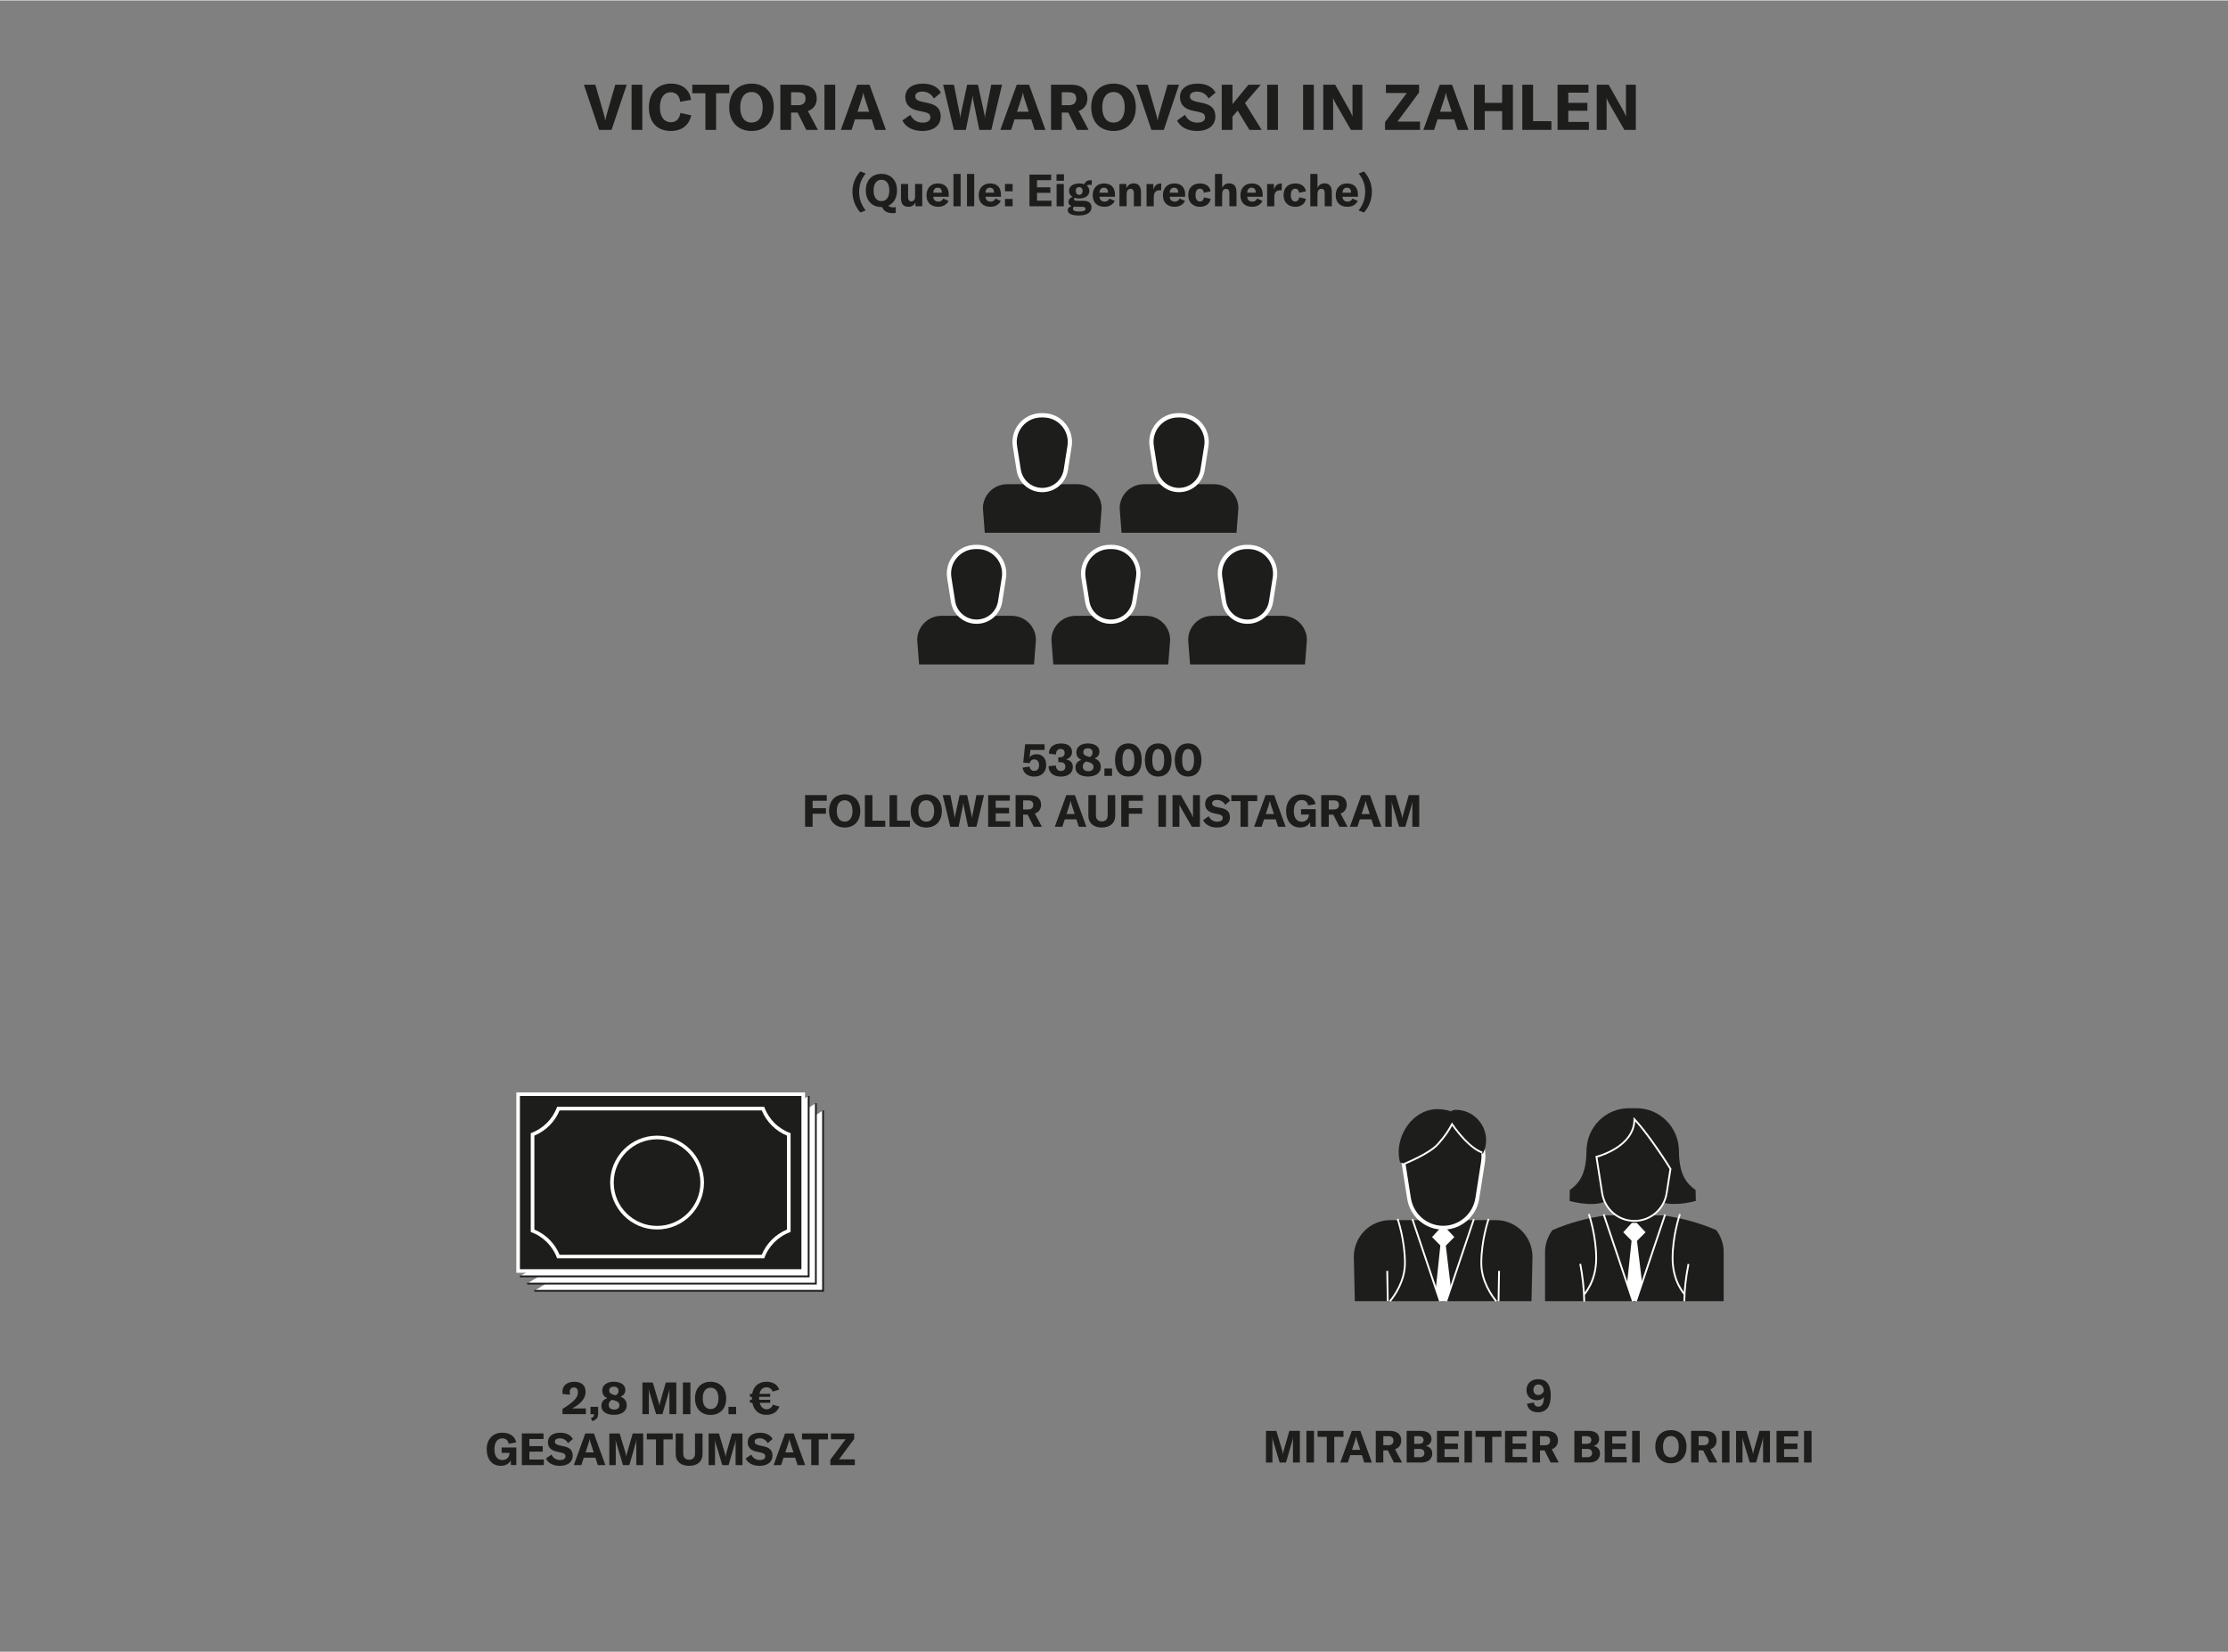 <?xml version="1.0" encoding="UTF-8"?>
<svg xmlns="http://www.w3.org/2000/svg" id="micro" viewBox="0 0 700 518.89" width="600" height="445">
  <rect x="0" y="0" width="700" height="518.89" fill="#808080" stroke="none"/>
  <defs>
    <style>
      .cls-1 {
        fill: #1d1d1b;
      }

      .cls-2 {
        fill: #fff;
      }
    </style>
  </defs>
  <g>
    <path class="cls-1" d="M397.75,449.5h3.25l1.83,6.09c.14.48.2.85.24,1.2h.03c.04-.35.11-.74.25-1.23l1.75-6.07h3.29v9.95h-2.16v-6.78c0-.38.01-.74.06-1.12h-.04c-.03.28-.13.7-.21.97l-2,6.93h-1.99l-2.09-6.93c-.1-.27-.18-.69-.21-.95h-.04c.03.34.06.71.06,1.11v6.78h-2.02v-9.95Z"/>
    <path class="cls-1" d="M410.46,459.44v-9.95h2.37v9.95h-2.37Z"/>
    <path class="cls-1" d="M422.1,451.37h-2.9v8.07h-2.35v-8.07h-2.89v-1.88h8.14v1.88Z"/>
    <path class="cls-1" d="M427.9,457.12h-3.67l-.76,2.33h-2.37l3.61-9.95h2.7l3.61,9.95h-2.38l-.76-2.33ZM427.35,455.45l-.91-2.77c-.14-.43-.27-.81-.36-1.4h-.03c-.1.59-.22.97-.36,1.4l-.91,2.77h2.58Z"/>
    <path class="cls-1" d="M436.04,455.63h-1.43v3.81h-2.37v-9.95h4.37c2.52,0,3.64,1.23,3.64,3.05,0,1.25-.66,2.3-1.95,2.73l2.2,4.16h-2.56l-1.91-3.81ZM434.61,454.01h1.53c1.15,0,1.65-.56,1.65-1.46s-.49-1.39-1.65-1.39h-1.53v2.84Z"/>
    <path class="cls-1" d="M449.99,456.64c0,1.57-1.11,2.8-3.38,2.8h-4.66v-9.95h4.48c2.27,0,3.31,1.11,3.31,2.56,0,1.04-.63,1.89-1.79,2.2,1.29.2,2.05,1.06,2.05,2.38ZM444.32,451.16v2.42h1.48c1.06,0,1.47-.55,1.47-1.22s-.45-1.2-1.47-1.2h-1.48ZM447.52,456.45c0-.77-.52-1.29-1.51-1.29h-1.69v2.62h1.64c1.08,0,1.57-.57,1.57-1.33Z"/>
    <path class="cls-1" d="M458.39,457.69v1.75h-6.91v-9.95h6.81v1.75h-4.44v2.24h4.2v1.74h-4.2v2.47h4.54Z"/>
    <path class="cls-1" d="M460.11,459.44v-9.95h2.37v9.95h-2.37Z"/>
    <path class="cls-1" d="M471.74,451.37h-2.9v8.07h-2.35v-8.07h-2.89v-1.88h8.14v1.88Z"/>
    <path class="cls-1" d="M479.77,457.69v1.75h-6.91v-9.95h6.81v1.75h-4.44v2.24h4.2v1.74h-4.2v2.47h4.54Z"/>
    <path class="cls-1" d="M485.28,455.63h-1.43v3.81h-2.37v-9.95h4.37c2.52,0,3.64,1.23,3.64,3.05,0,1.25-.66,2.3-1.95,2.73l2.2,4.16h-2.56l-1.91-3.81ZM483.85,454.01h1.53c1.15,0,1.65-.56,1.65-1.46s-.49-1.39-1.65-1.39h-1.53v2.84Z"/>
    <path class="cls-1" d="M502.68,456.64c0,1.57-1.11,2.8-3.38,2.8h-4.66v-9.95h4.48c2.27,0,3.31,1.11,3.31,2.56,0,1.04-.63,1.89-1.79,2.2,1.29.2,2.05,1.06,2.05,2.38ZM497.01,451.16v2.42h1.48c1.06,0,1.47-.55,1.47-1.22s-.45-1.2-1.47-1.2h-1.48ZM500.22,456.45c0-.77-.52-1.29-1.51-1.29h-1.7v2.62h1.64c1.08,0,1.57-.57,1.57-1.33Z"/>
    <path class="cls-1" d="M511.08,457.69v1.75h-6.91v-9.95h6.81v1.75h-4.44v2.24h4.2v1.74h-4.2v2.47h4.54Z"/>
    <path class="cls-1" d="M512.8,459.44v-9.95h2.37v9.95h-2.37Z"/>
    <path class="cls-1" d="M520.07,454.47c0-3.21,1.92-5.21,4.9-5.21s4.9,2,4.9,5.21-1.92,5.21-4.9,5.21-4.9-2.02-4.9-5.21ZM527.44,454.47c0-2.1-.91-3.36-2.47-3.36s-2.48,1.26-2.48,3.36.92,3.36,2.48,3.36,2.47-1.26,2.47-3.36Z"/>
    <path class="cls-1" d="M535.11,455.63h-1.43v3.81h-2.37v-9.95h4.37c2.52,0,3.64,1.23,3.64,3.05,0,1.25-.66,2.3-1.95,2.73l2.2,4.16h-2.56l-1.91-3.81ZM533.68,454.01h1.53c1.15,0,1.65-.56,1.65-1.46s-.49-1.39-1.65-1.39h-1.53v2.84Z"/>
    <path class="cls-1" d="M541.01,459.44v-9.95h2.37v9.95h-2.37Z"/>
    <path class="cls-1" d="M545.45,449.5h3.25l1.83,6.09c.14.48.2.85.24,1.2h.03c.04-.35.11-.74.25-1.23l1.75-6.07h3.29v9.95h-2.16v-6.78c0-.38.01-.74.06-1.12h-.04c-.03.28-.13.7-.21.97l-2,6.93h-1.99l-2.09-6.93c-.1-.27-.18-.69-.21-.95h-.04c.03.34.06.71.06,1.11v6.78h-2.02v-9.95Z"/>
    <path class="cls-1" d="M565.07,457.69v1.75h-6.91v-9.95h6.81v1.75h-4.44v2.24h4.2v1.74h-4.2v2.47h4.54Z"/>
    <path class="cls-1" d="M566.79,459.44v-9.95h2.37v9.95h-2.37Z"/>
  </g>
  <path class="cls-1" d="M321.26,241.09l2.2-.34c.15.83.67,1.36,1.47,1.36.97,0,1.53-.66,1.53-1.76s-.55-1.86-1.48-1.86c-.76,0-1.27.43-1.48,1.19l-2.02-.18.6-5.77h6.12v1.79h-4.47l-.27,2.33c.43-.64,1.18-.99,2.14-.99,1.93,0,3.1,1.3,3.1,3.43s-1.41,3.6-3.75,3.6c-2.02,0-3.4-1.05-3.68-2.79ZM329.46,240.62l2.28-.22c.01,1.09.62,1.74,1.57,1.74s1.4-.52,1.4-1.41-.53-1.36-1.68-1.36h-.52v-1.54h.5c.98,0,1.48-.5,1.48-1.36,0-.8-.46-1.27-1.29-1.27-.91,0-1.43.66-1.43,1.76l-2.23-.29c0-1.95,1.46-3.18,3.77-3.18s3.5,1.01,3.5,2.72c0,1.12-.77,2.02-1.95,2.28,1.44.22,2.21,1.04,2.21,2.4,0,1.85-1.48,3-3.8,3s-3.81-1.26-3.84-3.25ZM345.86,240.92c0,1.79-1.58,2.96-4.01,2.96s-3.96-1.09-3.96-2.79c0-1.26.59-2.03,1.89-2.44-1.11-.5-1.61-1.26-1.61-2.42,0-1.65,1.44-2.75,3.61-2.75s3.64.98,3.64,2.52c0,1.06-.49,1.76-1.54,2.16,1.37.53,1.98,1.41,1.98,2.76ZM343.56,240.86c0-.74-.46-1.22-1.55-1.51l-.74-.21c-.77.36-1.08.87-1.08,1.64,0,.88.69,1.44,1.71,1.44s1.67-.52,1.67-1.36ZM340.34,236.21c0,.67.46,1.11,1.54,1.39l.52.14c.62-.34.87-.77.87-1.43,0-.81-.55-1.3-1.48-1.3s-1.44.45-1.44,1.2ZM349.39,243.66h-2.4v-2.3h2.4v2.3ZM350.32,238.68c0-3.28,1.55-5.2,4.19-5.2s4.2,1.92,4.2,5.2-1.55,5.2-4.2,5.2-4.19-1.92-4.19-5.2ZM356.39,238.68c0-2.24-.67-3.45-1.88-3.45s-1.86,1.2-1.86,3.45.67,3.45,1.86,3.45,1.88-1.2,1.88-3.45ZM359.7,238.68c0-3.28,1.55-5.2,4.19-5.2s4.2,1.92,4.2,5.2-1.55,5.2-4.2,5.2-4.19-1.92-4.19-5.2ZM365.77,238.68c0-2.24-.67-3.45-1.88-3.45s-1.86,1.2-1.86,3.45.67,3.45,1.86,3.45,1.88-1.2,1.88-3.45ZM369.08,238.68c0-3.28,1.55-5.2,4.19-5.2s4.2,1.92,4.2,5.2-1.55,5.2-4.2,5.2-4.19-1.92-4.19-5.2ZM375.15,238.68c0-2.24-.67-3.45-1.88-3.45s-1.86,1.2-1.86,3.45.67,3.45,1.86,3.45,1.88-1.2,1.88-3.45Z"/>
  <g>
    <path class="cls-1" d="M255.31,251.51v2.3h4.19v1.76h-4.19v4.09h-2.37v-9.95h6.81v1.79h-4.44Z"/>
    <path class="cls-1" d="M260.48,254.69c0-3.21,1.92-5.21,4.9-5.21s4.9,2,4.9,5.21-1.92,5.21-4.9,5.21-4.9-2.02-4.9-5.21ZM267.85,254.69c0-2.1-.91-3.36-2.47-3.36s-2.48,1.26-2.48,3.36.92,3.36,2.48,3.36,2.47-1.26,2.47-3.36Z"/>
    <path class="cls-1" d="M271.73,249.72h2.37v8.03h4.03v1.92h-6.4v-9.95Z"/>
    <path class="cls-1" d="M279.48,249.72h2.37v8.03h4.03v1.92h-6.4v-9.95Z"/>
    <path class="cls-1" d="M286.12,254.69c0-3.21,1.92-5.21,4.9-5.21s4.9,2,4.9,5.21-1.92,5.21-4.9,5.21-4.9-2.02-4.9-5.21ZM293.49,254.69c0-2.1-.91-3.36-2.47-3.36s-2.48,1.26-2.48,3.36.92,3.36,2.48,3.36,2.47-1.26,2.47-3.36Z"/>
    <path class="cls-1" d="M296.21,249.72h2.38l1.27,6.46c.06.31.07.56.08.83h.04c.01-.27.04-.52.11-.83l1.4-6.46h2.37l1.41,6.46c.07.31.1.56.11.83h.04c.01-.27.03-.52.08-.83l1.27-6.46h2.38l-2.37,9.95h-2.65l-1.37-6.75c-.04-.22-.06-.46-.07-.73h-.06c-.01.27-.04.5-.08.73l-1.37,6.75h-2.63l-2.37-9.95Z"/>
    <path class="cls-1" d="M317.37,257.92v1.75h-6.91v-9.95h6.81v1.75h-4.44v2.24h4.2v1.74h-4.2v2.47h4.54Z"/>
    <path class="cls-1" d="M322.88,255.86h-1.43v3.81h-2.37v-9.95h4.37c2.52,0,3.64,1.23,3.64,3.05,0,1.25-.66,2.3-1.95,2.73l2.2,4.16h-2.56l-1.91-3.81ZM321.45,254.23h1.53c1.15,0,1.65-.56,1.65-1.46s-.49-1.39-1.65-1.39h-1.53v2.84Z"/>
    <path class="cls-1" d="M338.2,257.34h-3.67l-.76,2.33h-2.37l3.61-9.95h2.7l3.61,9.95h-2.38l-.76-2.33ZM337.65,255.67l-.91-2.77c-.14-.43-.27-.81-.36-1.4h-.03c-.1.59-.22.97-.36,1.4l-.91,2.77h2.58Z"/>
    <path class="cls-1" d="M344.32,249.72v6.37c0,1.16.69,1.89,1.85,1.89s1.85-.73,1.85-1.89v-6.37h2.37v6.47c0,2.27-1.57,3.71-4.22,3.71s-4.22-1.44-4.22-3.71v-6.47h2.37Z"/>
    <path class="cls-1" d="M354.65,251.51v2.3h4.19v1.76h-4.19v4.09h-2.37v-9.95h6.81v1.79h-4.44Z"/>
    <path class="cls-1" d="M363.96,259.67v-9.95h2.37v9.95h-2.37Z"/>
    <path class="cls-1" d="M368.39,249.72h2.62l3.19,5.67c.22.42.48.92.6,1.29h.03c0-.39-.01-.8-.01-1.27v-5.69h2.17v9.95h-2.52l-3.31-5.73c-.24-.45-.46-.85-.59-1.22h-.03c0,.41.01.83.01,1.32v5.63h-2.17v-9.95Z"/>
    <path class="cls-1" d="M378,257.59l1.75-1.23c.52,1.02,1.39,1.71,2.7,1.71.95,0,1.71-.35,1.71-1.13,0-.74-.43-1.02-1.44-1.23l-1.33-.28c-1.74-.38-2.75-1.32-2.75-2.98,0-1.82,1.48-2.96,3.88-2.96,1.77,0,3.25.64,3.95,1.98l-1.54,1.3c-.5-.97-1.43-1.53-2.56-1.53-.94,0-1.54.39-1.54,1.02s.39.97,1.44,1.2l1.44.31c1.77.39,2.72,1.23,2.72,2.94,0,1.89-1.46,3.19-4.06,3.19-2.14,0-3.68-.91-4.37-2.31Z"/>
    <path class="cls-1" d="M395,251.6h-2.9v8.07h-2.35v-8.07h-2.89v-1.88h8.14v1.88Z"/>
    <path class="cls-1" d="M400.81,257.34h-3.67l-.76,2.33h-2.37l3.61-9.95h2.7l3.61,9.95h-2.38l-.76-2.33ZM400.26,255.67l-.91-2.77c-.14-.43-.27-.81-.36-1.4h-.03c-.1.59-.22.97-.36,1.4l-.91,2.77h2.58Z"/>
    <path class="cls-1" d="M404.07,254.71c0-3.12,1.88-5.22,4.93-5.22,2.61,0,4.02,1.4,4.33,3.05l-2.34.43c-.17-.94-.78-1.71-2-1.71-1.58,0-2.49,1.32-2.49,3.42s.85,3.4,2.52,3.4c1.51,0,2.2-1.18,2.2-2.05v-.21h-2.45v-1.69h4.61v5.53h-1.68l-.1-1.46c-.5,1.06-1.61,1.69-3.11,1.69-2.75,0-4.41-2.04-4.41-5.2Z"/>
    <path class="cls-1" d="M418.91,255.86h-1.43v3.81h-2.37v-9.95h4.37c2.52,0,3.64,1.23,3.64,3.05,0,1.25-.66,2.3-1.95,2.73l2.2,4.16h-2.56l-1.91-3.81ZM417.48,254.23h1.53c1.15,0,1.65-.56,1.65-1.46s-.49-1.39-1.65-1.39h-1.53v2.84Z"/>
    <path class="cls-1" d="M430.91,257.34h-3.67l-.76,2.33h-2.37l3.61-9.95h2.7l3.61,9.95h-2.38l-.76-2.33ZM430.36,255.67l-.91-2.77c-.14-.43-.27-.81-.36-1.4h-.03c-.1.59-.22.97-.36,1.4l-.91,2.77h2.58Z"/>
    <path class="cls-1" d="M435.26,249.72h3.25l1.83,6.09c.14.48.2.85.24,1.2h.03c.04-.35.11-.74.25-1.23l1.75-6.07h3.29v9.95h-2.16v-6.78c0-.38.01-.74.06-1.12h-.04c-.03.28-.13.7-.21.97l-2,6.93h-1.99l-2.09-6.93c-.1-.27-.18-.69-.21-.95h-.04c.03.34.06.71.06,1.11v6.78h-2.02v-9.95Z"/>
  </g>
  <g>
    <path class="cls-1" d="M183.45,26.48h3.6l2.64,9.16c.24.84.38,1.4.44,1.96h.08c.08-.56.2-1.12.46-1.96l2.64-9.16h3.6l-4.78,14.2h-3.9l-4.78-14.2Z"/>
    <path class="cls-1" d="M198.43,40.68v-14.2h3.38v14.2h-3.38Z"/>
    <path class="cls-1" d="M203.87,33.6c0-4.48,2.64-7.46,6.96-7.46,3.62,0,5.9,2,6.28,5.1l-3.42.6c-.2-1.88-1.24-2.98-2.94-2.98-2.16,0-3.42,1.82-3.42,4.72s1.28,4.7,3.52,4.7c1.58,0,2.64-1.08,2.92-2.92l3.42.74c-.68,3-2.88,4.92-6.4,4.92-4.5,0-6.92-2.94-6.92-7.42Z"/>
    <path class="cls-1" d="M229.13,29.16h-4.14v11.52h-3.36v-11.52h-4.12v-2.68h11.62v2.68Z"/>
    <path class="cls-1" d="M229.11,33.58c0-4.58,2.74-7.44,7-7.44s7,2.86,7,7.44-2.74,7.44-7,7.44-7-2.88-7-7.44ZM239.63,33.58c0-3-1.3-4.8-3.52-4.8s-3.54,1.8-3.54,4.8,1.32,4.8,3.54,4.8,3.52-1.8,3.52-4.8Z"/>
    <path class="cls-1" d="M250.59,35.24h-2.04v5.44h-3.38v-14.2h6.24c3.6,0,5.2,1.76,5.2,4.36,0,1.78-.94,3.28-2.78,3.9l3.14,5.94h-3.66l-2.72-5.44ZM248.55,32.92h2.18c1.64,0,2.36-.8,2.36-2.08s-.7-1.98-2.36-1.98h-2.18v4.06Z"/>
    <path class="cls-1" d="M259.03,40.68v-14.2h3.38v14.2h-3.38Z"/>
    <path class="cls-1" d="M273.87,37.36h-5.24l-1.08,3.32h-3.38l5.16-14.2h3.86l5.16,14.2h-3.4l-1.08-3.32ZM273.09,34.98l-1.3-3.96c-.2-.62-.38-1.16-.52-2h-.04c-.14.84-.32,1.38-.52,2l-1.3,3.96h3.68Z"/>
    <path class="cls-1" d="M283.51,37.72l2.5-1.76c.74,1.46,1.98,2.44,3.86,2.44,1.36,0,2.44-.5,2.44-1.62,0-1.06-.62-1.46-2.06-1.76l-1.9-.4c-2.48-.54-3.92-1.88-3.92-4.26,0-2.6,2.12-4.22,5.54-4.22,2.52,0,4.64.92,5.64,2.82l-2.2,1.86c-.72-1.38-2.04-2.18-3.66-2.18-1.34,0-2.2.56-2.2,1.46s.56,1.38,2.06,1.72l2.06.44c2.52.56,3.88,1.76,3.88,4.2,0,2.7-2.08,4.56-5.8,4.56-3.06,0-5.26-1.3-6.24-3.3Z"/>
    <path class="cls-1" d="M296.31,26.48h3.4l1.82,9.22c.08.44.1.8.12,1.18h.06c.02-.38.06-.74.16-1.18l2-9.22h3.38l2.02,9.22c.1.44.14.8.16,1.18h.06c.02-.38.04-.74.12-1.18l1.82-9.22h3.4l-3.38,14.2h-3.78l-1.96-9.64c-.06-.32-.08-.66-.1-1.04h-.08c-.02.38-.06.72-.12,1.04l-1.96,9.64h-3.76l-3.38-14.2Z"/>
    <path class="cls-1" d="M323.99,37.36h-5.24l-1.08,3.32h-3.38l5.16-14.2h3.86l5.16,14.2h-3.4l-1.08-3.32ZM323.21,34.98l-1.3-3.96c-.2-.62-.38-1.16-.52-2h-.04c-.14.84-.32,1.38-.52,2l-1.3,3.96h3.68Z"/>
    <path class="cls-1" d="M335.63,35.24h-2.04v5.44h-3.38v-14.2h6.24c3.6,0,5.2,1.76,5.2,4.36,0,1.78-.94,3.28-2.78,3.9l3.14,5.94h-3.66l-2.72-5.44ZM333.59,32.92h2.18c1.64,0,2.36-.8,2.36-2.08s-.7-1.98-2.36-1.98h-2.18v4.06Z"/>
    <path class="cls-1" d="M342.85,33.58c0-4.58,2.74-7.44,7-7.44s7,2.86,7,7.44-2.74,7.44-7,7.44-7-2.88-7-7.44ZM353.37,33.58c0-3-1.3-4.8-3.52-4.8s-3.54,1.8-3.54,4.8,1.32,4.8,3.54,4.8,3.52-1.8,3.52-4.8Z"/>
    <path class="cls-1" d="M356.97,26.48h3.6l2.64,9.16c.24.84.38,1.4.44,1.96h.08c.08-.56.2-1.12.46-1.96l2.64-9.16h3.6l-4.78,14.2h-3.9l-4.78-14.2Z"/>
    <path class="cls-1" d="M369.81,37.72l2.5-1.76c.74,1.46,1.98,2.44,3.86,2.44,1.36,0,2.44-.5,2.44-1.62,0-1.06-.62-1.46-2.06-1.76l-1.9-.4c-2.48-.54-3.92-1.88-3.92-4.26,0-2.6,2.12-4.22,5.54-4.22,2.52,0,4.64.92,5.64,2.82l-2.2,1.86c-.72-1.38-2.04-2.18-3.66-2.18-1.34,0-2.2.56-2.2,1.46s.56,1.38,2.06,1.72l2.06.44c2.52.56,3.88,1.76,3.88,4.2,0,2.7-2.08,4.56-5.8,4.56-3.06,0-5.26-1.3-6.24-3.3Z"/>
    <path class="cls-1" d="M388.85,34.62l-1.62,1.88v4.18h-3.38v-14.2h3.38v6.1l5.02-6.1h3.86l-4.96,5.76,5.24,8.44h-3.84l-3.7-6.06Z"/>
    <path class="cls-1" d="M398.13,40.68v-14.2h3.38v14.2h-3.38Z"/>
    <path class="cls-1" d="M409.41,40.68v-14.2h3.38v14.2h-3.38Z"/>
    <path class="cls-1" d="M415.75,26.48h3.74l4.56,8.1c.32.6.68,1.32.86,1.84h.04c0-.56-.02-1.14-.02-1.82v-8.12h3.1v14.2h-3.6l-4.72-8.18c-.34-.64-.66-1.22-.84-1.74h-.04c0,.58.02,1.18.02,1.88v8.04h-3.1v-14.2Z"/>
    <path class="cls-1" d="M441.99,29.1h-6.56v-2.62h10.42v2.44l-6.8,9.16h7.1v2.6h-11v-2.44l6.84-9.14Z"/>
    <path class="cls-1" d="M456.89,37.36h-5.24l-1.08,3.32h-3.38l5.16-14.2h3.86l5.16,14.2h-3.4l-1.08-3.32ZM456.11,34.98l-1.3-3.96c-.2-.62-.38-1.16-.52-2h-.04c-.14.84-.32,1.38-.52,2l-1.3,3.96h3.68Z"/>
    <path class="cls-1" d="M475.33,40.68h-3.38v-5.9h-5.46v5.9h-3.38v-14.2h3.38v5.7h5.46v-5.7h3.38v14.2Z"/>
    <path class="cls-1" d="M478.29,26.48h3.38v11.46h5.76v2.74h-9.14v-14.2Z"/>
    <path class="cls-1" d="M499.21,38.18v2.5h-9.86v-14.2h9.72v2.5h-6.34v3.2h6v2.48h-6v3.52h6.48Z"/>
    <path class="cls-1" d="M501.67,26.48h3.74l4.56,8.1c.32.6.68,1.32.86,1.84h.04c0-.56-.02-1.14-.02-1.82v-8.12h3.1v14.2h-3.6l-4.72-8.18c-.34-.64-.66-1.22-.84-1.74h-.04c0,.58.02,1.18.02,1.88v8.04h-3.1v-14.2Z"/>
  </g>
  <g>
    <path class="cls-1" d="M267.82,60.1c0-2.58.97-4.68,2.48-6.37l1.68.64c-1.41,1.79-2.06,3.56-2.06,5.74s.64,4.06,2.06,5.88l-1.68.64c-1.53-1.74-2.48-4.01-2.48-6.54Z"/>
    <path class="cls-1" d="M280.65,65.03c.31,0,.52-.04.78-.11v1.84c-.38.06-.64.08-1.05.08-1.68,0-2.77-.71-3.25-1.92h-.2c-2.98,0-4.9-2.02-4.9-5.21s1.92-5.21,4.9-5.21,4.9,2,4.9,5.21c0,2.35-1.04,4.06-2.76,4.8.5.46,1.16.52,1.57.52ZM276.94,63.07c1.55,0,2.47-1.26,2.47-3.36s-.91-3.36-2.47-3.36-2.48,1.26-2.48,3.36.92,3.36,2.48,3.36Z"/>
    <path class="cls-1" d="M283.07,62.22v-4.54h2.24v4.15c0,.87.35,1.32,1.01,1.32.73,0,1.18-.57,1.18-1.46v-4.01h2.26v7h-2.14v-1.27c-.34.88-1.16,1.44-2.19,1.44-1.65,0-2.35-.99-2.35-2.63Z"/>
    <path class="cls-1" d="M298.08,61.68h-4.86c.01.95.67,1.55,1.61,1.55.69,0,1.2-.34,1.53-.98l1.65.76c-.56,1.15-1.75,1.83-3.21,1.83-2.31,0-3.71-1.33-3.71-3.6s1.37-3.74,3.56-3.74,3.43,1.27,3.43,3.5v.67ZM295.91,60.37c0-.99-.46-1.53-1.3-1.53s-1.36.59-1.39,1.58h2.69v-.06Z"/>
    <path class="cls-1" d="M301.81,64.68h-2.26v-10.16h2.26v10.16Z"/>
    <path class="cls-1" d="M306.08,64.68h-2.26v-10.16h2.26v10.16Z"/>
    <path class="cls-1" d="M314.49,61.68h-4.86c.01.95.67,1.55,1.61,1.55.69,0,1.2-.34,1.53-.98l1.65.76c-.56,1.15-1.75,1.83-3.21,1.83-2.31,0-3.71-1.33-3.71-3.6s1.37-3.74,3.56-3.74,3.43,1.27,3.43,3.5v.67ZM312.31,60.37c0-.99-.46-1.53-1.3-1.53s-1.36.59-1.39,1.58h2.69v-.06Z"/>
    <path class="cls-1" d="M318.15,59.97h-2.4v-2.3h2.4v2.3ZM318.15,64.68h-2.4v-2.3h2.4v2.3Z"/>
    <path class="cls-1" d="M330.35,62.93v1.75h-6.91v-9.95h6.81v1.75h-4.44v2.24h4.2v1.74h-4.2v2.47h4.54Z"/>
    <path class="cls-1" d="M331.94,54.62h2.34v2.05h-2.34v-2.05ZM331.97,57.68h2.26v7h-2.26v-7Z"/>
    <path class="cls-1" d="M342.36,57.93c-.38,0-.69.08-.91.25.52.41.81.98.81,1.67,0,1.43-1.22,2.38-3.19,2.38-.55,0-1.02-.07-1.44-.21-.14.1-.21.21-.21.38,0,.35.29.57.97.57h1.96c1.71,0,2.58.71,2.58,2.05,0,1.6-1.4,2.56-4.03,2.56-2.33,0-3.45-.69-3.45-1.68,0-.56.41-1.01,1.2-1.26-.64-.25-.95-.71-.95-1.32,0-.76.46-1.3,1.26-1.6-.7-.42-1.09-1.06-1.09-1.88,0-1.41,1.23-2.34,3.21-2.34.62,0,1.15.08,1.61.25.24-.78.92-1.27,2.03-1.27.1,0,.18,0,.29.01v1.5c-.24-.04-.43-.07-.64-.07ZM337.89,64.83c-.18,0-.35-.01-.5-.03-.2.18-.28.41-.28.66,0,.62.71.88,1.88.88,1.46,0,2.06-.32,2.06-.83,0-.45-.31-.67-.94-.67h-2.21ZM340.15,59.85c0-.71-.43-1.19-1.08-1.19s-1.09.48-1.09,1.19.43,1.23,1.09,1.23,1.08-.5,1.08-1.23Z"/>
    <path class="cls-1" d="M350.3,61.68h-4.86c.01.95.67,1.55,1.61,1.55.69,0,1.2-.34,1.53-.98l1.65.76c-.56,1.15-1.75,1.83-3.21,1.83-2.31,0-3.71-1.33-3.71-3.6s1.37-3.74,3.56-3.74,3.43,1.27,3.43,3.5v.67ZM348.13,60.37c0-.99-.46-1.53-1.3-1.53s-1.36.59-1.39,1.58h2.69v-.06Z"/>
    <path class="cls-1" d="M351.71,57.68h2.16v1.34c.49-1.02,1.26-1.53,2.33-1.53,1.51,0,2.28.97,2.28,2.84v4.34h-2.24v-4.03c0-.97-.34-1.43-1.05-1.43-.78,0-1.22.6-1.22,1.68v3.78h-2.26v-7Z"/>
    <path class="cls-1" d="M364.69,57.51h.14v2.14c-.14-.01-.25-.01-.42-.01-.6,0-1.05.15-1.36.42-.45.42-.56,1.05-.56,1.77v2.86h-2.26v-7h2.12v1.81c.36-1.26,1.13-1.98,2.34-1.98Z"/>
    <path class="cls-1" d="M372.36,61.68h-4.86c.01.95.67,1.55,1.61,1.55.69,0,1.2-.34,1.53-.98l1.65.76c-.56,1.15-1.75,1.83-3.21,1.83-2.31,0-3.71-1.33-3.71-3.6s1.37-3.74,3.56-3.74,3.43,1.27,3.43,3.5v.67ZM370.19,60.37c0-.99-.46-1.53-1.3-1.53s-1.36.59-1.39,1.58h2.69v-.06Z"/>
    <path class="cls-1" d="M373.32,61.18c0-2.28,1.41-3.67,3.71-3.67,1.83,0,3.05.9,3.32,2.48l-2.11.43c-.13-.83-.57-1.26-1.26-1.26-.85,0-1.37.73-1.37,1.95,0,1.32.5,2.07,1.39,2.07.7,0,1.13-.46,1.26-1.3l2.1.46c-.25,1.54-1.55,2.51-3.35,2.51-2.21,0-3.68-1.44-3.68-3.67Z"/>
    <path class="cls-1" d="M381.72,54.52h2.26v4.4c.43-.97,1.18-1.44,2.23-1.44,1.51,0,2.28.97,2.28,2.84v4.36h-2.24v-4.13c0-.9-.35-1.34-1.04-1.34-.8,0-1.23.6-1.23,1.71v3.77h-2.26v-10.16Z"/>
    <path class="cls-1" d="M396.71,61.68h-4.86c.01.95.67,1.55,1.61,1.55.69,0,1.2-.34,1.53-.98l1.65.76c-.56,1.15-1.75,1.83-3.21,1.83-2.31,0-3.71-1.33-3.71-3.6s1.37-3.74,3.56-3.74,3.43,1.27,3.43,3.5v.67ZM394.54,60.37c0-.99-.46-1.53-1.3-1.53s-1.36.59-1.39,1.58h2.69v-.06Z"/>
    <path class="cls-1" d="M402.57,57.51h.14v2.14c-.14-.01-.25-.01-.42-.01-.6,0-1.05.15-1.36.42-.45.42-.56,1.05-.56,1.77v2.86h-2.26v-7h2.12v1.81c.36-1.26,1.13-1.98,2.34-1.98Z"/>
    <path class="cls-1" d="M403.27,61.18c0-2.28,1.41-3.67,3.71-3.67,1.83,0,3.05.9,3.32,2.48l-2.12.43c-.13-.83-.57-1.26-1.26-1.26-.85,0-1.37.73-1.37,1.95,0,1.32.5,2.07,1.39,2.07.7,0,1.13-.46,1.26-1.3l2.1.46c-.25,1.54-1.55,2.51-3.35,2.51-2.21,0-3.68-1.44-3.68-3.67Z"/>
    <path class="cls-1" d="M411.67,54.52h2.26v4.4c.43-.97,1.18-1.44,2.23-1.44,1.51,0,2.28.97,2.28,2.84v4.36h-2.24v-4.13c0-.9-.35-1.34-1.04-1.34-.8,0-1.23.6-1.23,1.71v3.77h-2.26v-10.16Z"/>
    <path class="cls-1" d="M426.65,61.68h-4.86c.01.95.67,1.55,1.61,1.55.69,0,1.2-.34,1.53-.98l1.65.76c-.56,1.15-1.75,1.83-3.21,1.83-2.31,0-3.71-1.33-3.71-3.6s1.37-3.74,3.56-3.74,3.43,1.27,3.43,3.5v.67ZM424.48,60.37c0-.99-.46-1.53-1.3-1.53s-1.36.59-1.39,1.58h2.69v-.06Z"/>
    <path class="cls-1" d="M426.86,66c1.41-1.82,2.06-3.7,2.06-5.88s-.64-3.95-2.06-5.74l1.68-.64c1.51,1.69,2.48,3.8,2.48,6.37s-.95,4.8-2.48,6.54l-1.68-.64Z"/>
  </g>
  <path class="cls-1" d="M176.72,442.6c1.46-.88,2.66-1.75,3.52-2.56.95-.94,1.33-1.68,1.33-2.68s-.45-1.51-1.26-1.51-1.32.56-1.32,1.48c0,.22.04.49.1.8l-2.3-.21c-.06-.27-.08-.53-.08-.77,0-1.88,1.43-3.08,3.71-3.08s3.56,1.13,3.56,3.12c0,1.34-.57,2.48-1.75,3.57-.64.59-1.44,1.13-2.42,1.69h4.26v1.79h-7.34v-1.65ZM185.63,445.5c.81-.27,1.01-.59,1.01-1.22v-.03h-1.12v-2.3h2.4v2.17c0,1.16-.5,1.89-1.82,2.3l-.46-.92ZM196.91,441.5c0,1.79-1.58,2.96-4.01,2.96s-3.96-1.09-3.96-2.79c0-1.26.59-2.03,1.89-2.44-1.11-.5-1.61-1.26-1.61-2.42,0-1.65,1.44-2.75,3.61-2.75s3.64.98,3.64,2.52c0,1.06-.49,1.76-1.54,2.16,1.37.53,1.98,1.41,1.98,2.76ZM194.62,441.45c0-.74-.46-1.22-1.55-1.51l-.74-.21c-.77.36-1.08.87-1.08,1.64,0,.88.69,1.44,1.71,1.44s1.67-.52,1.67-1.36ZM191.4,436.8c0,.67.46,1.11,1.54,1.39l.52.14c.62-.34.87-.77.87-1.43,0-.81-.55-1.3-1.48-1.3s-1.44.45-1.44,1.2ZM201.84,434.3h3.25l1.83,6.09c.14.48.2.85.24,1.2h.03c.04-.35.11-.74.25-1.23l1.75-6.07h3.29v9.95h-2.16v-6.78c0-.38.01-.74.06-1.12h-.04c-.03.28-.13.7-.21.97l-2,6.93h-1.99l-2.09-6.93c-.1-.27-.18-.69-.21-.95h-.04c.03.34.06.71.06,1.11v6.78h-2.02v-9.95ZM214.55,444.25v-9.95h2.37v9.95h-2.37ZM218.36,439.28c0-3.21,1.92-5.21,4.9-5.21s4.9,2,4.9,5.21-1.92,5.21-4.9,5.21-4.9-2.02-4.9-5.21ZM225.73,439.28c0-2.1-.91-3.36-2.47-3.36s-2.48,1.26-2.48,3.36.92,3.36,2.48,3.36,2.47-1.26,2.47-3.36ZM231.28,444.25h-2.4v-2.3h2.4v2.3ZM244.88,441.85c-.64,1.65-2.05,2.61-4.1,2.61-2.44,0-3.96-1.47-4.41-3.8h-.76v-.94h.63c-.01-.18-.01-.38-.01-.57,0-.11,0-.24.01-.35h-.63v-.94h.71c.42-2.38,2-3.8,4.51-3.8,2.06,0,3.49.91,3.98,2.49l-2.07.6c-.29-.81-.97-1.34-1.95-1.34-1.16,0-1.89.73-2.17,2.05h3.36v.94h-3.47v.34c0,.21.01.41.03.59h3.45v.94h-3.31c.34,1.27,1.09,2.03,2.19,2.03.92,0,1.62-.55,1.93-1.43l2.09.59Z"/>
  <g>
    <path class="cls-1" d="M152.91,455.29c0-3.12,1.88-5.22,4.93-5.22,2.61,0,4.02,1.4,4.33,3.05l-2.34.43c-.17-.94-.78-1.71-2-1.71-1.58,0-2.49,1.32-2.49,3.42s.85,3.4,2.52,3.4c1.51,0,2.2-1.18,2.2-2.05v-.21h-2.45v-1.69h4.61v5.53h-1.68l-.1-1.46c-.5,1.06-1.61,1.69-3.11,1.69-2.75,0-4.41-2.04-4.41-5.2Z"/>
    <path class="cls-1" d="M170.86,458.5v1.75h-6.91v-9.95h6.81v1.75h-4.44v2.24h4.2v1.74h-4.2v2.47h4.54Z"/>
    <path class="cls-1" d="M171.51,458.18l1.75-1.23c.52,1.02,1.39,1.71,2.7,1.71.95,0,1.71-.35,1.71-1.13,0-.74-.43-1.02-1.44-1.23l-1.33-.28c-1.74-.38-2.75-1.32-2.75-2.98,0-1.82,1.48-2.96,3.88-2.96,1.77,0,3.25.64,3.95,1.98l-1.54,1.3c-.5-.97-1.43-1.53-2.56-1.53-.94,0-1.54.39-1.54,1.02s.39.97,1.44,1.2l1.44.31c1.76.39,2.72,1.23,2.72,2.94,0,1.89-1.46,3.19-4.06,3.19-2.14,0-3.68-.91-4.37-2.31Z"/>
    <path class="cls-1" d="M187.08,457.93h-3.67l-.76,2.33h-2.37l3.61-9.95h2.7l3.61,9.95h-2.38l-.76-2.33ZM186.54,456.26l-.91-2.77c-.14-.43-.27-.81-.36-1.4h-.03c-.1.59-.22.97-.36,1.4l-.91,2.77h2.58Z"/>
    <path class="cls-1" d="M191.44,450.31h3.25l1.83,6.09c.14.48.2.85.24,1.2h.03c.04-.35.11-.74.25-1.23l1.75-6.07h3.29v9.95h-2.16v-6.78c0-.38.01-.74.06-1.12h-.04c-.03.28-.13.7-.21.97l-2,6.93h-1.99l-2.09-6.93c-.1-.27-.18-.69-.21-.95h-.04c.03.34.06.71.06,1.11v6.78h-2.02v-9.95Z"/>
    <path class="cls-1" d="M211.35,452.18h-2.9v8.07h-2.35v-8.07h-2.89v-1.88h8.14v1.88Z"/>
    <path class="cls-1" d="M214.66,450.31v6.37c0,1.16.69,1.89,1.85,1.89s1.85-.73,1.85-1.89v-6.37h2.37v6.47c0,2.27-1.57,3.71-4.22,3.71s-4.22-1.44-4.22-3.71v-6.47h2.37Z"/>
    <path class="cls-1" d="M222.63,450.31h3.25l1.83,6.09c.14.48.2.85.24,1.2h.03c.04-.35.11-.74.25-1.23l1.75-6.07h3.29v9.95h-2.16v-6.78c0-.38.01-.74.06-1.12h-.04c-.03.28-.13.7-.21.97l-2,6.93h-1.99l-2.09-6.93c-.1-.27-.18-.69-.21-.95h-.04c.03.34.06.71.06,1.11v6.78h-2.02v-9.95Z"/>
    <path class="cls-1" d="M234.27,458.18l1.75-1.23c.52,1.02,1.39,1.71,2.7,1.71.95,0,1.71-.35,1.71-1.13,0-.74-.43-1.02-1.44-1.23l-1.33-.28c-1.74-.38-2.75-1.32-2.75-2.98,0-1.82,1.48-2.96,3.88-2.96,1.77,0,3.25.64,3.95,1.98l-1.54,1.3c-.5-.97-1.43-1.53-2.56-1.53-.94,0-1.54.39-1.54,1.02s.39.97,1.44,1.2l1.44.31c1.77.39,2.72,1.23,2.72,2.94,0,1.89-1.46,3.19-4.06,3.19-2.14,0-3.68-.91-4.37-2.31Z"/>
    <path class="cls-1" d="M249.85,457.93h-3.67l-.76,2.33h-2.37l3.61-9.95h2.7l3.61,9.95h-2.38l-.76-2.33ZM249.3,456.26l-.91-2.77c-.14-.43-.27-.81-.36-1.4h-.03c-.1.59-.22.97-.36,1.4l-.91,2.77h2.58Z"/>
    <path class="cls-1" d="M260.12,452.18h-2.9v8.07h-2.35v-8.07h-2.89v-1.88h8.14v1.88Z"/>
    <path class="cls-1" d="M265.66,452.14h-4.59v-1.83h7.3v1.71l-4.76,6.42h4.97v1.82h-7.7v-1.71l4.79-6.4Z"/>
  </g>
  <path class="cls-1" d="M487.23,438.29c0,3.31-1.19,5.36-4.01,5.36-1.92,0-3.21-.94-3.46-2.69l2.13-.38c.14.8.64,1.32,1.43,1.32,1.23,0,1.74-1.16,1.75-3.1-.46.73-1.27,1.06-2.19,1.06-1.99,0-3.28-1.26-3.28-3.22s1.41-3.39,3.7-3.39c2.54,0,3.92,1.69,3.92,5.03ZM485.06,436.94c-.06-1.09-.56-2.03-1.72-2.03-.95,0-1.57.66-1.57,1.67s.63,1.65,1.54,1.65c.76,0,1.47-.52,1.75-1.29Z"/>
  <path class="cls-1" d="M425.66,408.74l-.31-13.93c0-6.37,5.11-11.53,11.42-11.53h33.29c6.31,0,11.42,5.16,11.42,11.53l-.31,13.93"/>
  <path class="cls-2" d="M471.1,408.75h-.57s.17-9.54.17-9.54h.57s-.17,9.54-.17,9.54ZM435.73,408.75l-.17-9.53h.57s.17,9.52.17,9.52h-.57Z"/>
  <g>
    <path class="cls-1" d="M453.42,385.66c-5.38,0-9.89-3.89-10.73-9.26l-1.78-11.36c-.56-3.57.45-7.18,2.78-9.93,2.32-2.74,5.7-4.32,9.28-4.32h.9c3.58,0,6.96,1.57,9.28,4.32,2.32,2.74,3.33,6.36,2.78,9.93l-1.77,11.36c-.84,5.37-5.35,9.26-10.73,9.26"/>
    <path class="cls-2" d="M453.87,350.18h-.9c-3.75,0-7.3,1.65-9.74,4.53-2.44,2.88-3.5,6.68-2.91,10.42l1.78,11.36c.89,5.66,5.65,9.77,11.33,9.77s10.44-4.11,11.33-9.77l1.78-11.36c.58-3.74-.48-7.54-2.91-10.42-2.44-2.88-5.99-4.53-9.74-4.53M453.87,351.4c7.13,0,12.57,6.43,11.46,13.54l-1.78,11.36c-.79,5.04-5.09,8.75-10.14,8.75s-9.35-3.71-10.14-8.75l-1.78-11.36c-1.11-7.11,4.33-13.54,11.46-13.54h.9Z"/>
    <path class="cls-1" d="M439.85,365.1c2.56,1.05,5.88.38,8.69-.59,5.06-1.74,8.21-6.58,8.07-11.7-.03-1.18-.24-2.37-.63-3.54-.02-.07-.08-.12-.11-.19-2.44-.77-5.07-1.01-7.68-.12-6.26,2.15-10.03,9.78-8.34,16.14"/>
    <path class="cls-1" d="M465.94,362.33c.59-1.25.98-2.61.98-4.09,0-5.32-4.27-9.63-9.54-9.63-.49,0-.9.21-1.37.28-.23.87-.53,1.72-.53,2.66,0,5.89,4.67,10.63,10.47,10.77"/>
    <path class="cls-2" d="M441.24,365.87l-.21-.53c.08-.03,7.89-3.17,10.52-6.13,2.55-2.88,3.25-4.14,4.41-6.24l.22-.4.26.38c1.52,2.19,5.48,7.44,9.36,8.82l-.19.53c-3.83-1.36-7.66-6.25-9.37-8.66-1.06,1.91-1.84,3.21-4.26,5.95-2.72,3.07-10.41,6.15-10.74,6.28Z"/>
    <path class="cls-1" d="M541.55,408.73v-15.43c0-2.61-.89-4.98-2.33-6.91-5.27-2.27-10.91-3.8-16.78-4.61h-17.88c-5.88.81-11.52,2.35-16.8,4.62-1.44,1.93-2.33,4.3-2.33,6.91v15.43"/>
    <path class="cls-2" d="M497.46,408.85c-.05-3.7-.52-8.1-1.25-11.77l.56-.11c.74,3.71,1.21,8.15,1.26,11.87h-.57ZM529.47,408.76h-.57c.02-3.53.46-7.49,1.31-11.76l.56.11c-.84,4.24-1.28,8.16-1.3,11.65Z"/>
    <path class="cls-1" d="M513.24,349.89h-.01s0,0,0,0h.01ZM532.79,377.24l-.06-3.41c-2.99-2.16-5.16-4.98-5.24-12.24v-.03c-.01-7.43-5.98-13.46-13.34-13.46h-2.37c-7.36,0-13.33,6.02-13.33,13.46v.03c-.09,7.26-2.26,10.08-5.25,12.24l-.06,3.41s6.82,2,11.05.26c1.64,3.59,5.2,6.04,9.29,6.04s7.46-2.32,9.15-5.75c4.23,1.17,10.14-.55,10.14-.55"/>
    <path class="cls-2" d="M469.89,408.95c-1.44-1.74-4.77-6.42-4.77-12.15,0-7.35,2.3-13.96,2.32-14.02l.53.19c-.02.06-2.29,6.58-2.29,13.84,0,5.55,3.25,10.1,4.65,11.79l-.44.36ZM436.92,408.95l-.44-.36c1.4-1.7,4.65-6.24,4.65-11.79,0-7.26-2.27-13.77-2.29-13.84l.53-.19c.02.07,2.32,6.67,2.32,14.02,0,5.73-3.34,10.41-4.77,12.15ZM512.78,408.86l-9.2-27.31.54-.18,9.2,27.31-.54.18ZM454.64,408.86l-.54-.18,8.69-25.8.54.18-8.69,25.8ZM452.17,408.86l-8.69-25.8.54-.18,8.69,25.8-.54.18ZM514.24,408.86l-.54-.18,9.2-27.3.54.18-9.2,27.3ZM529.1,406.79c-.16-.16-3.88-4.08-3.88-11.5s2.3-13.96,2.32-14.02l.53.19c-.02.06-2.29,6.58-2.29,13.83s3.68,11.07,3.72,11.1l-.41.39ZM497.92,406.79l-.41-.39s3.71-3.93,3.71-11.1-2.27-13.77-2.29-13.83l.53-.19c.02.07,2.32,6.67,2.32,14.02s-3.72,11.34-3.87,11.5ZM513.5,383.8c-5.23,0-9.61-3.79-10.42-9l-1.82-11.64.25-.06c.12-.03,11.71-2.98,11.71-11.52v-.69l.49.49c2.76,2.79,8.27,10.56,11.36,15.64l.05.09v.1c-.03.12-1.2,7.59-1.2,7.59-.81,5.22-5.2,9-10.42,9ZM501.9,363.58l1.74,11.13c.77,4.94,4.92,8.52,9.86,8.52s9.09-3.58,9.86-8.52c0,0,1.03-6.59,1.17-7.49-2.92-4.79-7.94-11.89-10.77-14.96-.54,7.76-10.17,10.84-11.86,11.32Z"/>
  </g>
  <polygon class="cls-2" points="517.01 387.08 513.5 390.62 509.99 387.08 512.7 384.14 514.25 384.14 517.01 387.08"/>
  <polygon class="cls-2" points="515.93 403.08 513.95 408.64 513.01 408.67 511.19 403.27 512.8 388 513.47 386.81 514.11 388.05 515.93 403.08"/>
  <polygon class="cls-2" points="456.93 388.59 453.42 392.13 449.92 388.59 452.63 385.65 454.17 385.65 456.93 388.59"/>
  <polygon class="cls-2" points="455.85 404.59 454.42 408.74 452.45 408.74 451.11 404.78 452.72 389.51 453.39 388.32 454.04 389.56 455.85 404.59"/>
  <polyline class="cls-2" points="258.6 348.8 258.6 405.49 167.89 405.49"/>
  <polygon class="cls-1" points="258.88 405.77 167.89 405.77 167.89 405.2 258.31 405.2 258.31 348.8 258.88 348.8 258.88 405.77"/>
  <polyline class="cls-2" points="256.33 346.53 256.33 403.22 165.62 403.22"/>
  <polygon class="cls-1" points="256.61 403.5 165.62 403.5 165.62 402.94 256.05 402.94 256.05 346.53 256.61 346.53 256.61 403.5"/>
  <polyline class="cls-2" points="254.06 344.26 254.06 400.95 163.35 400.95"/>
  <polygon class="cls-1" points="254.35 401.24 163.35 401.24 163.35 400.67 253.78 400.67 253.78 344.26 254.35 344.26 254.35 401.24"/>
  <rect class="cls-1" x="162.79" y="343.69" width="89.57" height="55.56"/>
  <path class="cls-2" d="M252.93,343.13h-90.71v56.69h90.71v-56.69ZM251.79,398.69h-88.44v-54.43h88.44v54.43Z"/>
  <g>
    <path class="cls-1" d="M175.43,394.72c-1.44-3.74-4.37-6.66-8.11-8.11v-30.27c3.74-1.44,6.66-4.37,8.11-8.11h64.29c1.44,3.74,4.37,6.67,8.11,8.11v30.27c-3.74,1.44-6.66,4.37-8.11,8.11h-64.29Z"/>
    <path class="cls-2" d="M240.11,347.66h-65.08c-1.37,3.86-4.42,6.91-8.28,8.28v31.06c3.86,1.37,6.91,4.42,8.28,8.28h65.08c1.37-3.86,4.42-6.91,8.28-8.28v-31.06c-3.86-1.37-6.91-4.42-8.28-8.28M239.33,348.8c1.5,3.6,4.33,6.43,7.92,7.92v29.51c-3.6,1.5-6.43,4.33-7.92,7.92h-63.52c-1.5-3.6-4.33-6.43-7.92-7.92v-29.51c3.6-1.5,6.43-4.33,7.92-7.92h63.52Z"/>
    <path class="cls-1" d="M206.44,385.65c-7.82,0-14.17-6.36-14.17-14.17s6.36-14.17,14.17-14.17,14.17,6.36,14.17,14.17-6.36,14.17-14.17,14.17"/>
    <path class="cls-2" d="M206.44,356.73c-8.14,0-14.74,6.6-14.74,14.74s6.6,14.74,14.74,14.74,14.74-6.6,14.74-14.74-6.6-14.74-14.74-14.74M206.44,357.87c7.5,0,13.61,6.1,13.61,13.61s-6.1,13.61-13.61,13.61-13.61-6.1-13.61-13.61,6.1-13.61,13.61-13.61"/>
    <path class="cls-1" d="M367.64,200.97c0-4.19-3.4-7.59-7.59-7.59h-22.12c-4.19,0-7.59,3.4-7.59,7.59l.59,7.68h36.12l.59-7.68Z"/>
    <path class="cls-1" d="M348.99,195.22c-3.71,0-6.82-2.66-7.4-6.32l-1.18-7.48c-.38-2.43.31-4.89,1.91-6.75,1.59-1.87,3.92-2.94,6.37-2.94h.6c2.45,0,4.78,1.07,6.37,2.94,1.6,1.87,2.29,4.33,1.91,6.75l-1.18,7.48c-.58,3.66-3.69,6.32-7.4,6.32"/>
    <path class="cls-2" d="M349.29,171.06h-.6c-2.65,0-5.16,1.16-6.89,3.17-1.72,2.02-2.47,4.68-2.06,7.3l1.18,7.47c.63,3.99,4.02,6.89,8.06,6.89s7.43-2.9,8.06-6.89l1.18-7.47c.41-2.62-.34-5.28-2.06-7.3-1.72-2.02-4.23-3.17-6.88-3.17M349.29,172.4c4.74,0,8.36,4.23,7.62,8.91l-1.18,7.47c-.52,3.32-3.38,5.76-6.74,5.76s-6.21-2.44-6.74-5.76l-1.18-7.47c-.74-4.68,2.88-8.91,7.62-8.91h.6Z"/>
    <path class="cls-1" d="M410.6,200.97c0-4.19-3.4-7.59-7.59-7.59h-22.12c-4.19,0-7.59,3.4-7.59,7.59l.59,7.68h36.12l.59-7.68Z"/>
    <path class="cls-1" d="M391.95,195.22c-3.71,0-6.82-2.66-7.4-6.32l-1.18-7.48c-.38-2.43.31-4.89,1.91-6.75,1.59-1.87,3.92-2.94,6.37-2.94h.6c2.45,0,4.78,1.07,6.37,2.94,1.6,1.87,2.29,4.33,1.91,6.75l-1.18,7.48c-.58,3.66-3.69,6.32-7.4,6.32"/>
    <path class="cls-2" d="M392.25,171.06h-.6c-2.65,0-5.16,1.16-6.89,3.17-1.72,2.02-2.47,4.68-2.06,7.3l1.18,7.47c.63,3.99,4.02,6.89,8.06,6.89s7.43-2.9,8.06-6.89l1.18-7.47c.41-2.62-.34-5.28-2.06-7.3-1.72-2.02-4.23-3.17-6.88-3.17M392.25,172.4c4.74,0,8.36,4.23,7.62,8.91l-1.18,7.47c-.52,3.32-3.38,5.76-6.74,5.76s-6.21-2.44-6.74-5.76l-1.18-7.47c-.74-4.68,2.88-8.91,7.62-8.91h.6Z"/>
    <path class="cls-1" d="M346.11,159.61c0-4.19-3.4-7.59-7.59-7.59h-22.12c-4.19,0-7.59,3.4-7.59,7.59l.59,7.68h36.12l.59-7.68Z"/>
  </g>
  <g>
    <path class="cls-1" d="M327.46,153.86c-3.71,0-6.82-2.66-7.4-6.32l-1.18-7.48c-.38-2.43.31-4.89,1.91-6.75,1.6-1.87,3.92-2.94,6.38-2.94h.6c2.45,0,4.78,1.07,6.37,2.94,1.6,1.87,2.29,4.33,1.91,6.75l-1.18,7.47c-.58,3.67-3.69,6.33-7.4,6.33"/>
    <path class="cls-2" d="M327.76,129.69h-.6c-2.65,0-5.16,1.16-6.89,3.17-1.72,2.02-2.47,4.68-2.06,7.3l1.18,7.47c.63,3.99,4.02,6.89,8.07,6.89s7.43-2.9,8.06-6.89l1.18-7.47c.41-2.62-.34-5.28-2.06-7.3-1.72-2.02-4.23-3.17-6.88-3.17M327.76,131.04c4.74,0,8.36,4.23,7.62,8.91l-1.18,7.47c-.52,3.32-3.38,5.76-6.74,5.76s-6.21-2.44-6.74-5.76l-1.18-7.47c-.74-4.68,2.88-8.91,7.62-8.91h.6Z"/>
    <path class="cls-1" d="M389.08,159.61c0-4.19-3.4-7.59-7.59-7.59h-22.12c-4.19,0-7.59,3.4-7.59,7.59l.59,7.68h36.12l.59-7.68Z"/>
  </g>
  <g>
    <path class="cls-1" d="M370.43,153.86c-3.71,0-6.82-2.66-7.4-6.32l-1.18-7.48c-.38-2.43.31-4.89,1.91-6.75,1.6-1.87,3.92-2.94,6.37-2.94h.6c2.46,0,4.78,1.07,6.37,2.94,1.6,1.87,2.29,4.33,1.91,6.75l-1.18,7.48c-.58,3.66-3.69,6.32-7.4,6.32"/>
    <path class="cls-2" d="M370.73,129.69h-.6c-2.65,0-5.16,1.16-6.88,3.17-1.72,2.02-2.47,4.68-2.06,7.3l1.18,7.47c.63,3.99,4.02,6.89,8.06,6.89s7.43-2.9,8.06-6.89l1.18-7.47c.41-2.62-.34-5.28-2.06-7.3-1.72-2.02-4.23-3.17-6.88-3.17M370.73,131.04c4.74,0,8.36,4.23,7.62,8.91l-1.18,7.47c-.52,3.32-3.38,5.76-6.74,5.76s-6.21-2.44-6.74-5.76l-1.18-7.47c-.74-4.68,2.88-8.91,7.62-8.91h.6Z"/>
    <path class="cls-1" d="M325.47,200.97c0-4.19-3.4-7.59-7.59-7.59h-22.12c-4.19,0-7.59,3.4-7.59,7.59l.59,7.68h36.12l.59-7.68Z"/>
    <path class="cls-1" d="M306.83,195.22c-3.71,0-6.82-2.66-7.4-6.32l-1.18-7.48c-.38-2.43.31-4.89,1.91-6.75,1.59-1.87,3.92-2.94,6.37-2.94h.6c2.46,0,4.78,1.07,6.37,2.94,1.6,1.87,2.29,4.33,1.91,6.75l-1.18,7.48c-.58,3.66-3.69,6.32-7.4,6.32"/>
    <path class="cls-2" d="M307.13,171.06h-.6c-2.65,0-5.16,1.16-6.89,3.17-1.72,2.02-2.47,4.68-2.06,7.3l1.18,7.47c.63,3.99,4.02,6.89,8.06,6.89s7.43-2.9,8.06-6.89l1.18-7.47c.41-2.62-.34-5.28-2.06-7.3-1.72-2.02-4.23-3.17-6.88-3.17M307.13,172.4c4.74,0,8.36,4.23,7.62,8.91l-1.18,7.47c-.52,3.32-3.38,5.76-6.74,5.76s-6.21-2.44-6.74-5.76l-1.18-7.47c-.74-4.68,2.88-8.91,7.62-8.91h.6Z"/>
  </g>
</svg>

